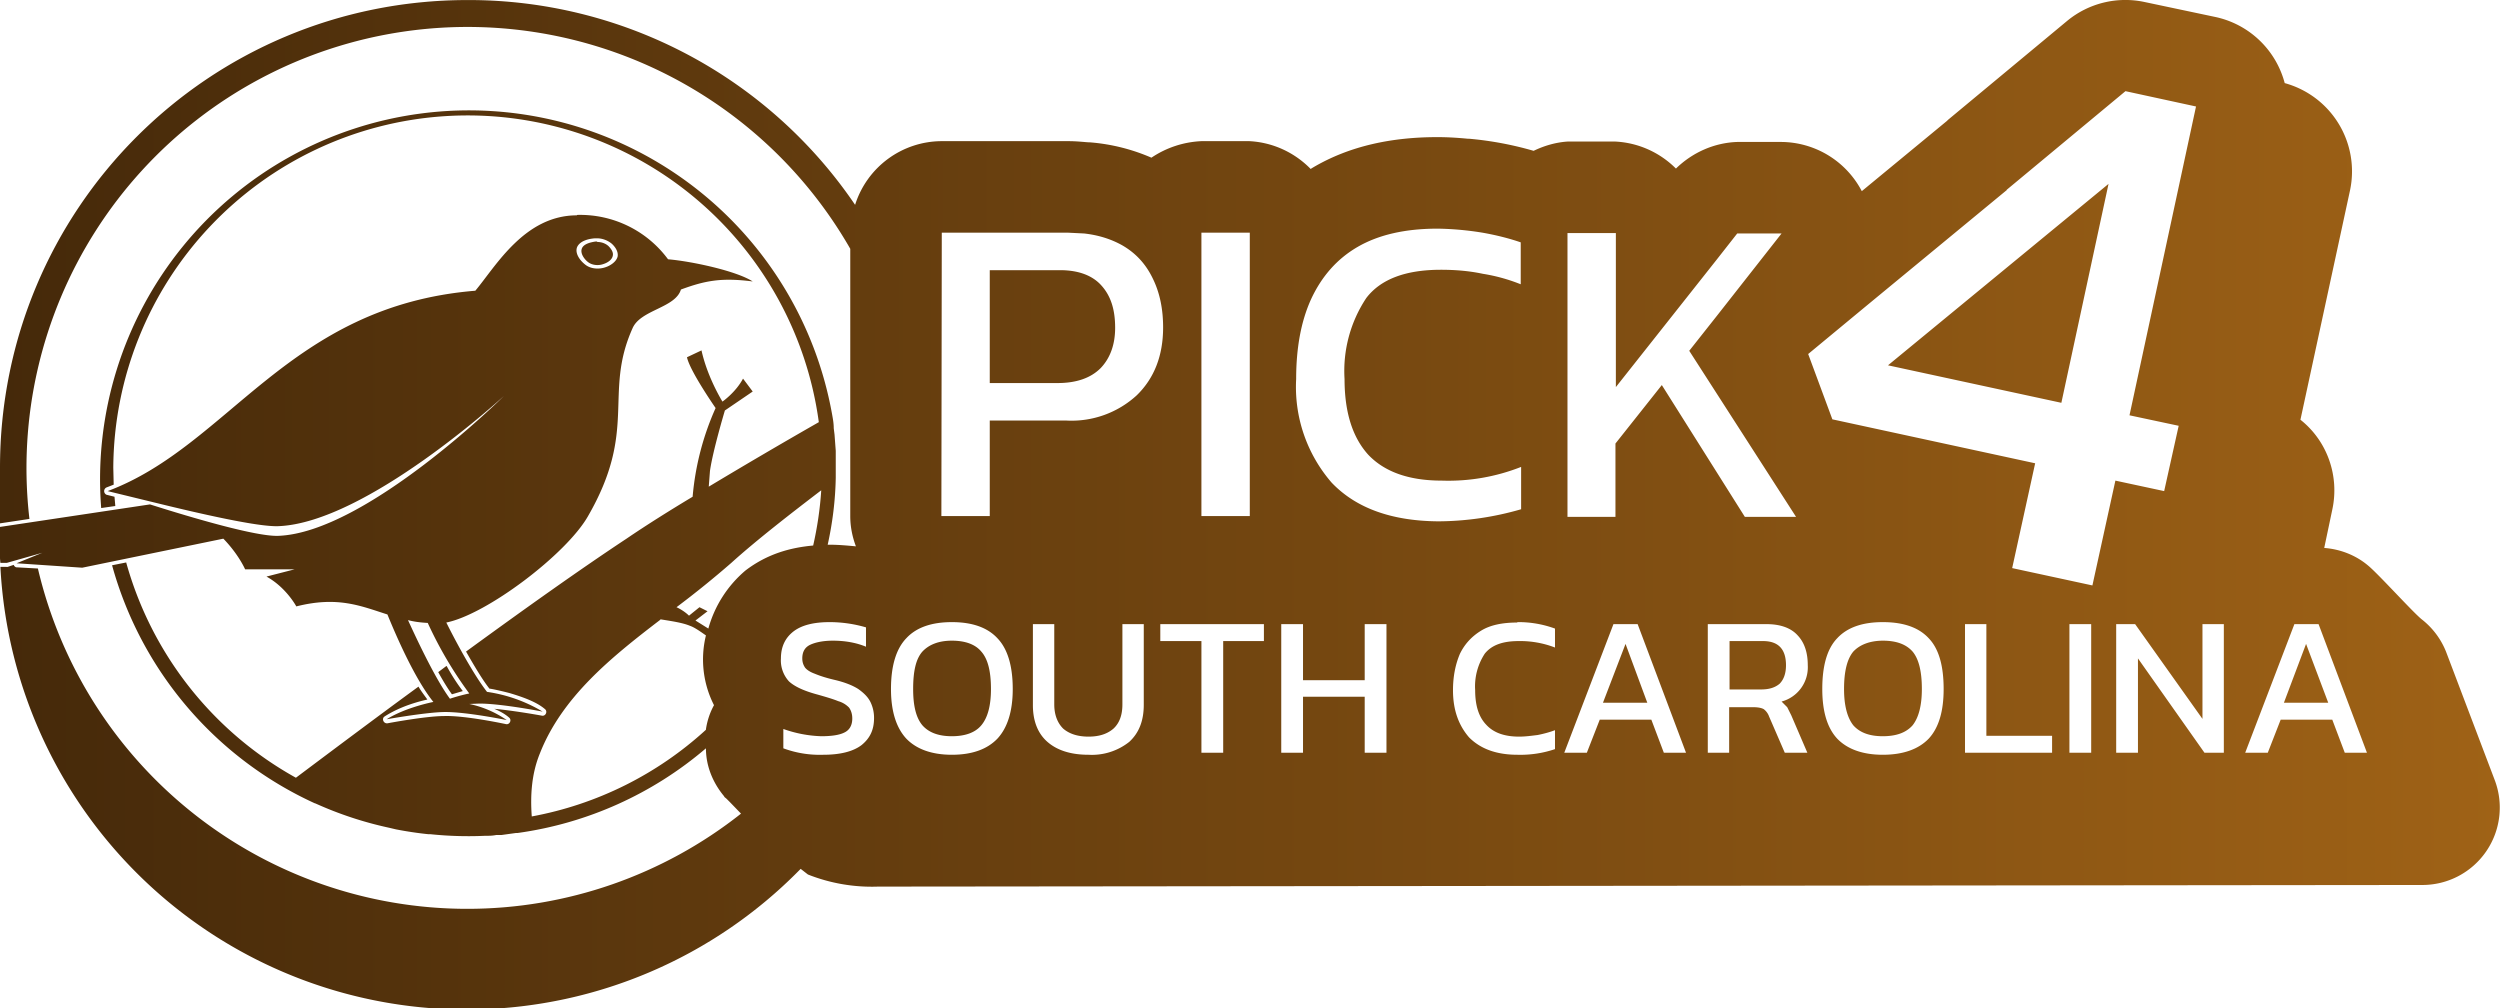 <svg xmlns="http://www.w3.org/2000/svg" xmlns:xlink="http://www.w3.org/1999/xlink" xml:space="preserve" width="2343.5" height="944.9" viewBox="0 0 620.1 250"><defs><linearGradient id="a"><stop offset="0" style="stop-color:#45290a;stop-opacity:1"/><stop offset="1" style="stop-color:#9f6216;stop-opacity:1"/></linearGradient><linearGradient xlink:href="#a" id="b" x1="27004.9" x2="27625" y1="-1418.6" y2="-1418.6" gradientUnits="userSpaceOnUse"/></defs><path d="M27121-1543.6c-64.3 0-116 51.8-116 116v13.8l7.3-1.1a109.4 109.4 0 0 1 203.6-67v66.3c0 2.6.5 5.1 1.4 7.5-2.2-.2-4.3-.4-6.5-.4h-.5c1.2-5.4 1.9-11 2-16.6v-6.7l-.1-1.3-.2-2.7-.2-1.6c0-1.2-.2-2.3-.4-3.4a91.5 91.5 0 0 0-181.3 23.2l3.5-.5-.2-2.3-2-.5a1 1 0 0 1 0-1.8l1.8-.7-.1-4.2a87.9 87.9 0 0 1 175-11.3 1459 1459 0 0 0-27.3 16l.3-3.9c.7-5 3.7-15 3.7-15l6.9-4.7-2.4-3.2c-1.8 3.4-5.1 5.7-5.1 5.7s-3.7-5.9-5.2-12.7l-3.6 1.7c.7 3.4 7.1 12.6 7.1 12.6a67.9 67.9 0 0 0-5.7 22c-6 3.6-11.7 7.2-16.4 10.4-11.5 7.6-25.4 17.5-39.8 28 2 3.5 4 6.9 5.8 9.2.3 0 2.3.4 5 1.1 3 .9 6.6 2.1 8.8 4 .7.6.1 1.8-.8 1.6 0 0-6.5-1.2-11.8-1.7 1.4.6 2.7 1.3 3.7 2.2.7.6.1 1.8-.8 1.6 0 0-10.2-2.2-15.4-2-4.5 0-14 1.8-14 1.8-1 .1-1.5-1.2-.7-1.7 4.2-2.7 8.9-3.8 10.6-4.2-.7-1-1.5-2-2.2-3.2-10.4 7.6-20.8 15.4-30.4 22.6a88 88 0 0 1-42.1-53.4l-3.5.7a91.7 91.7 0 0 0 50.2 59l.3.1a91 91 0 0 0 18.2 6l1.7.4a91.4 91.4 0 0 0 8 1.2h.5a91.4 91.4 0 0 0 13.6.4c1 0 1.8 0 2.8-.2h1.3l3.6-.5h.4a91.1 91.1 0 0 0 46.7-21c0 4.5 1.8 8.7 4.6 12h-.1l.6.5.8.8 2.8 2.9a109.4 109.4 0 0 1-174.4-60.8l-5.4-.3a1 1 0 0 1-.6-.6l-1.5.5a1 1 0 0 1-.3 0h-1.5a115.8 115.8 0 0 0 198 75.4l.5-.5 1.8 1.4a43 43 0 0 0 17.4 3l383-.4a19.2 19.2 0 0 0 18-26l-12.1-31.9a19.2 19.2 0 0 0-5.9-7.9c-2-1.5-11-11.5-13.5-13.5-3-2.5-6.8-4-10.8-4.3l2-9.5c1.8-8.3-1.2-17-7.9-22.3l12.3-56.9a22.7 22.7 0 0 0-16.2-26.6 22.7 22.7 0 0 0-17.2-16.4l-17.5-3.7a22.7 22.7 0 0 0-19.3 4.7l-29.5 24.5-.3.3-21.1 17.4a22.7 22.7 0 0 0-19.9-12.2h-11c-5.7.2-11.1 2.6-15.2 6.6-4-4-9.3-6.4-15-6.7h-11.9c-2.9.2-5.7 1-8.4 2.3a84.1 84.1 0 0 0-16-3h-.3c-2.1-.2-4.7-.4-7.6-.4-10.8 0-21.6 2-31.1 7.7l-.3.2c-4-4.1-9.4-6.6-15.2-6.9h-11.9c-4.4.2-8.7 1.6-12.4 4.1a47.6 47.6 0 0 0-15.2-3.8c-1 0-2.9-.3-5.5-.3h-31.3a22.6 22.6 0 0 0-21.5 15.8 115.8 115.8 0 0 0-96.1-50.8zm0 24.6zm411.2-2 17.5 3.8-16.5 76.6 12.2 2.6-3.6 16.2-12.1-2.6-5.7 26-19.9-4.3 5.7-26-50.3-10.9-6-16.2 14.5-12 34.8-28.7h-.1zm-4.2 23-54.7 45 43 9.3zm-379.9 7.8c-13 0-20.1 12.6-25.2 18.7-46.4 3.8-61 38.4-91.2 49.7l12.3 3c10.6 2.6 25 5.9 30 5.7 21.8-.8 56-32.3 56-32.3s-34.2 33.9-56 34.7c-5.4.2-21.1-4.4-31.8-7.8l-37.3 5.6v3.2c0 1.9 0 3.8.2 5.7h1.6l8.8-2.5-6.4 2.6 16.3 1.1 35-7.2c3.8 3.9 5.4 7.6 5.4 7.6h12.3l-7 1.8c4.9 2.7 7.4 7.4 7.4 7.4 10.3-2.6 16-.1 22.6 2 2.2 5.4 6.8 16 11.4 21.7 0 0-6.8 1.3-11.6 4.3 0 0 9.5-1.7 14.2-1.8 5.4-.1 15.6 2 15.6 2a25.7 25.7 0 0 0-9.3-4l2.5-.1c5.5 0 15.7 2 15.7 2a37 37 0 0 0-13.8-4.9c-3.2-4.1-7.4-11.8-10.1-17.2 10-2 29.7-16.9 35.1-26.3 12.5-21.6 3.8-30.4 11.1-46.7 2-4.6 10.6-5 12-9.6 6-2.2 10-3 17.8-2-4-2.6-15.1-5-21-5.5a27.1 27.1 0 0 0-22.6-11zm213.4 3.3a75.1 75.1 0 0 1 11.2 1c3.4.6 6.6 1.4 9.5 2.4v10.4a43.6 43.6 0 0 0-9.4-2.6c-3.3-.7-6.7-1-10.4-1-8.7 0-14.9 2.3-18.5 7a32.7 32.7 0 0 0-5.4 20.1c0 8.3 2 14.5 5.9 18.8 4 4.2 10 6.4 18.2 6.4a49.2 49.2 0 0 0 19.7-3.4v10.5a74.7 74.7 0 0 1-20.6 3c-11.6-.1-20.4-3.3-26.4-9.6a36.2 36.2 0 0 1-8.8-25.7c0-7.7 1.2-14.3 3.7-19.8 2.6-5.6 6.4-10 11.6-13 5.2-3 11.8-4.5 19.8-4.5zm-91.6 1 4 .2c3.6.4 6.7 1.4 9.4 2.9 3.5 2 6 4.8 7.7 8.4 1.7 3.5 2.5 7.5 2.5 12 0 7-2.2 12.6-6.5 16.8a23.9 23.9 0 0 1-17.5 6.3h-19v23.7h-12l.1-70.3zm33.1 0h12v70.3h-12zm90.8.1h12v38.2l25-31.6 5.1-6.5h11l-16.1 20.5-6.8 8.6 26.5 41.2h-12.7l-20.6-32.7-11.5 14.5v18.2h-11.9zm-240.7 1.3c1.3 0 2.6.5 3.6 1.3.9.8 1.7 2 1.5 3.2-.3 1.3-1.8 2.3-3.1 2.7-1.5.5-3.4.4-4.7-.5-1.4-1-2.8-2.8-2.3-4.4.6-1.6 2.8-2.2 4.5-2.3h.5zm0 .8h-.4c-1.3.2-3 .6-3.4 1.8-.4 1.2.7 2.7 1.7 3.4 1 .7 2.5.8 3.6.4 1-.3 2.2-1 2.4-2.1.2-.9-.5-1.8-1.1-2.4-.8-.7-1.8-1-2.8-1zm97.4 7.1v28h16.8c4.8 0 8.3-1.3 10.7-3.7 2.4-2.5 3.6-5.9 3.6-10 0-4.6-1.1-8-3.5-10.6-2.2-2.4-5.6-3.7-10.2-3.7zm-41.8 54.6c-.3 4.7-1 9.3-2 13.7-5.5.5-11.3 2-16.8 6.2a29 29 0 0 0-9.2 14.4l-3.2-2 3-2.3-2-1-2.6 2.1c-.8-.8-2-1.6-3.1-2.1a242 242 0 0 0 13.6-11c6.3-5.7 15.1-12.5 22.3-18zm-39.9 32c2.4.4 5.4.8 7.3 1.6 1.2.4 2.7 1.5 4 2.4a25 25 0 0 0 2 17.3c-1 1.8-1.7 3.9-2 6v4.7-4.6a87.5 87.5 0 0 1-43.2 21.5c-.4-5.4 0-10.7 2-15.6 5.5-14 17.6-23.8 29.9-33.2zm-62.6.2c1.5.4 3.1.6 4.9.7a98.6 98.6 0 0 0 10.3 17.5s-2.1.4-4.8 1.3c-3.4-4.6-7.7-13.6-10.4-19.5zm104.6.5a32.2 32.2 0 0 1 9 1.3v4.8c-2.4-1-5.2-1.5-8.2-1.5-2.4 0-4.3.4-5.6 1-1.3.6-2 1.7-2 3.4 0 1 .3 1.7.7 2.3.5.6 1.3 1.1 2.4 1.5 1.2.5 2.7 1 4.8 1.5 2.6.6 4.6 1.4 6 2.3 1.4 1 2.4 2 3 3.2a9 9 0 0 1 .9 4c0 2.9-1 5-3.1 6.7-2.1 1.6-5.3 2.4-9.5 2.4a26 26 0 0 1-9.9-1.6v-4.8a30.6 30.6 0 0 0 9.4 1.8c2.6 0 4.5-.3 5.7-.9 1.3-.6 2-1.8 2-3.5 0-1.1-.3-2-.8-2.7a6 6 0 0 0-2.7-1.6c-1.2-.5-2.9-1-5-1.6-3.4-.9-5.8-2-7.2-3.3a7.7 7.7 0 0 1-2-5.7c0-2.8 1-5 3-6.6 2-1.6 5-2.4 9.1-2.4zm30.3 0c5 0 8.8 1.3 11.3 4 2.5 2.6 3.8 6.8 3.8 12.6 0 5.5-1.3 9.6-3.8 12.3-2.5 2.6-6.2 4-11.3 4-5 0-8.8-1.4-11.3-4-2.5-2.7-3.8-6.8-3.8-12.3 0-5.8 1.3-10 3.8-12.6 2.5-2.7 6.3-4 11.3-4zm140.2 0a26.3 26.3 0 0 1 9.4 1.6v4.7a24 24 0 0 0-9-1.6c-4 0-6.7 1-8.4 3.1a14.8 14.8 0 0 0-2.4 9.1c0 3.8.9 6.6 2.7 8.5 1.8 2 4.5 3 8.2 3 1.5 0 3-.2 4.6-.4 1.5-.3 3-.7 4.3-1.2v4.7a26.6 26.6 0 0 1-9.3 1.4c-5.3 0-9.2-1.5-12-4.3-2.6-3-4-6.8-4-11.7 0-3.4.6-6.4 1.7-9 1.2-2.5 3-4.4 5.3-5.8 2.3-1.4 5.3-2 9-2zm90.7 0c5.1 0 8.9 1.3 11.4 4 2.5 2.6 3.7 6.8 3.7 12.6 0 5.5-1.2 9.6-3.7 12.3-2.5 2.6-6.3 4-11.4 4-5 0-8.8-1.4-11.3-4-2.5-2.7-3.7-6.8-3.7-12.3 0-5.8 1.2-10 3.7-12.6 2.5-2.7 6.3-4 11.3-4zm-210.8.5h5.3v19.9c0 2.6.8 4.6 2.2 6 1.5 1.3 3.6 2 6.3 2 2.7 0 4.7-.7 6.2-2 1.5-1.4 2.2-3.4 2.2-6v-19.9h5.3v20c0 4-1.2 7-3.6 9.2a14.9 14.9 0 0 1-10.1 3.2c-4.4 0-7.8-1.1-10.2-3.2-2.4-2.1-3.6-5.2-3.6-9.1zm31.6 0h25.7v4.2h-10.1v27.7h-5.4v-27.7h-10.2zm30 0h5.4v13.9h15.3v-13.9h5.4v31.9h-5.4v-13.9h-15.3v13.9h-5.4zm82.4 0h6l12 31.9h-5.5l-3.1-8.2h-12.8l-3.2 8.2h-5.6zm23.4 0h14.6c3.5 0 6.1 1 7.7 2.8 1.7 1.8 2.5 4.3 2.5 7.4a8.8 8.8 0 0 1-6.5 9l1.4 1.4 1 2 4 9.3h-5.6l-3.9-9a4 4 0 0 0-1.3-1.8c-.5-.3-1.4-.5-2.6-.5h-6v11.3h-5.3zm63.8 0h5.3v27.7h16.3v4.2h-21.6zm25.9 0h5.4v31.9h-5.4zm11.6 0h4.7l16.7 23.5v-23.5h5.3v31.9h-4.8l-16.5-23.4v23.4h-5.4zm44.2 0h6l12 31.9h-5.5l-3.1-8.2h-12.8l-3.2 8.2h-5.6zm-333 4.1c-3.3 0-5.7 1-7.3 2.7-1.6 1.8-2.3 4.8-2.3 9.3 0 4.1.7 7.1 2.3 9 1.6 1.8 4 2.7 7.3 2.7s5.8-.9 7.3-2.7c1.6-1.9 2.4-4.9 2.4-9 0-4.5-.8-7.5-2.4-9.3-1.5-1.8-4-2.7-7.3-2.7zm231 0c-3.3 0-5.8 1-7.4 2.7-1.5 1.8-2.3 4.8-2.3 9.3 0 4.1.8 7.1 2.3 9 1.6 1.8 4 2.7 7.3 2.7 3.4 0 5.8-.9 7.4-2.7 1.5-1.9 2.3-4.9 2.3-9 0-4.5-.8-7.5-2.3-9.3-1.6-1.8-4-2.7-7.4-2.7zm-38.1.1v12h7.8c1.9 0 3.4-.4 4.6-1.4 1-1 1.6-2.5 1.6-4.6 0-4-1.9-6-5.7-6zm-25.8.7-5.6 14.6h11zm168.8 0-5.5 14.6h11zm-461.3 5.5-2 1.5c1.1 2 2.3 4 3.4 5.5l2.7-.8c-1.4-1.8-2.8-4-4-6.2z" style="fill:url(#b);fill-opacity:1;stroke:none;stroke-width:11.147;stroke-linecap:round;stroke-linejoin:round;stroke-dasharray:none;stroke-opacity:1" transform="translate(-27005 1543.6)"/></svg>